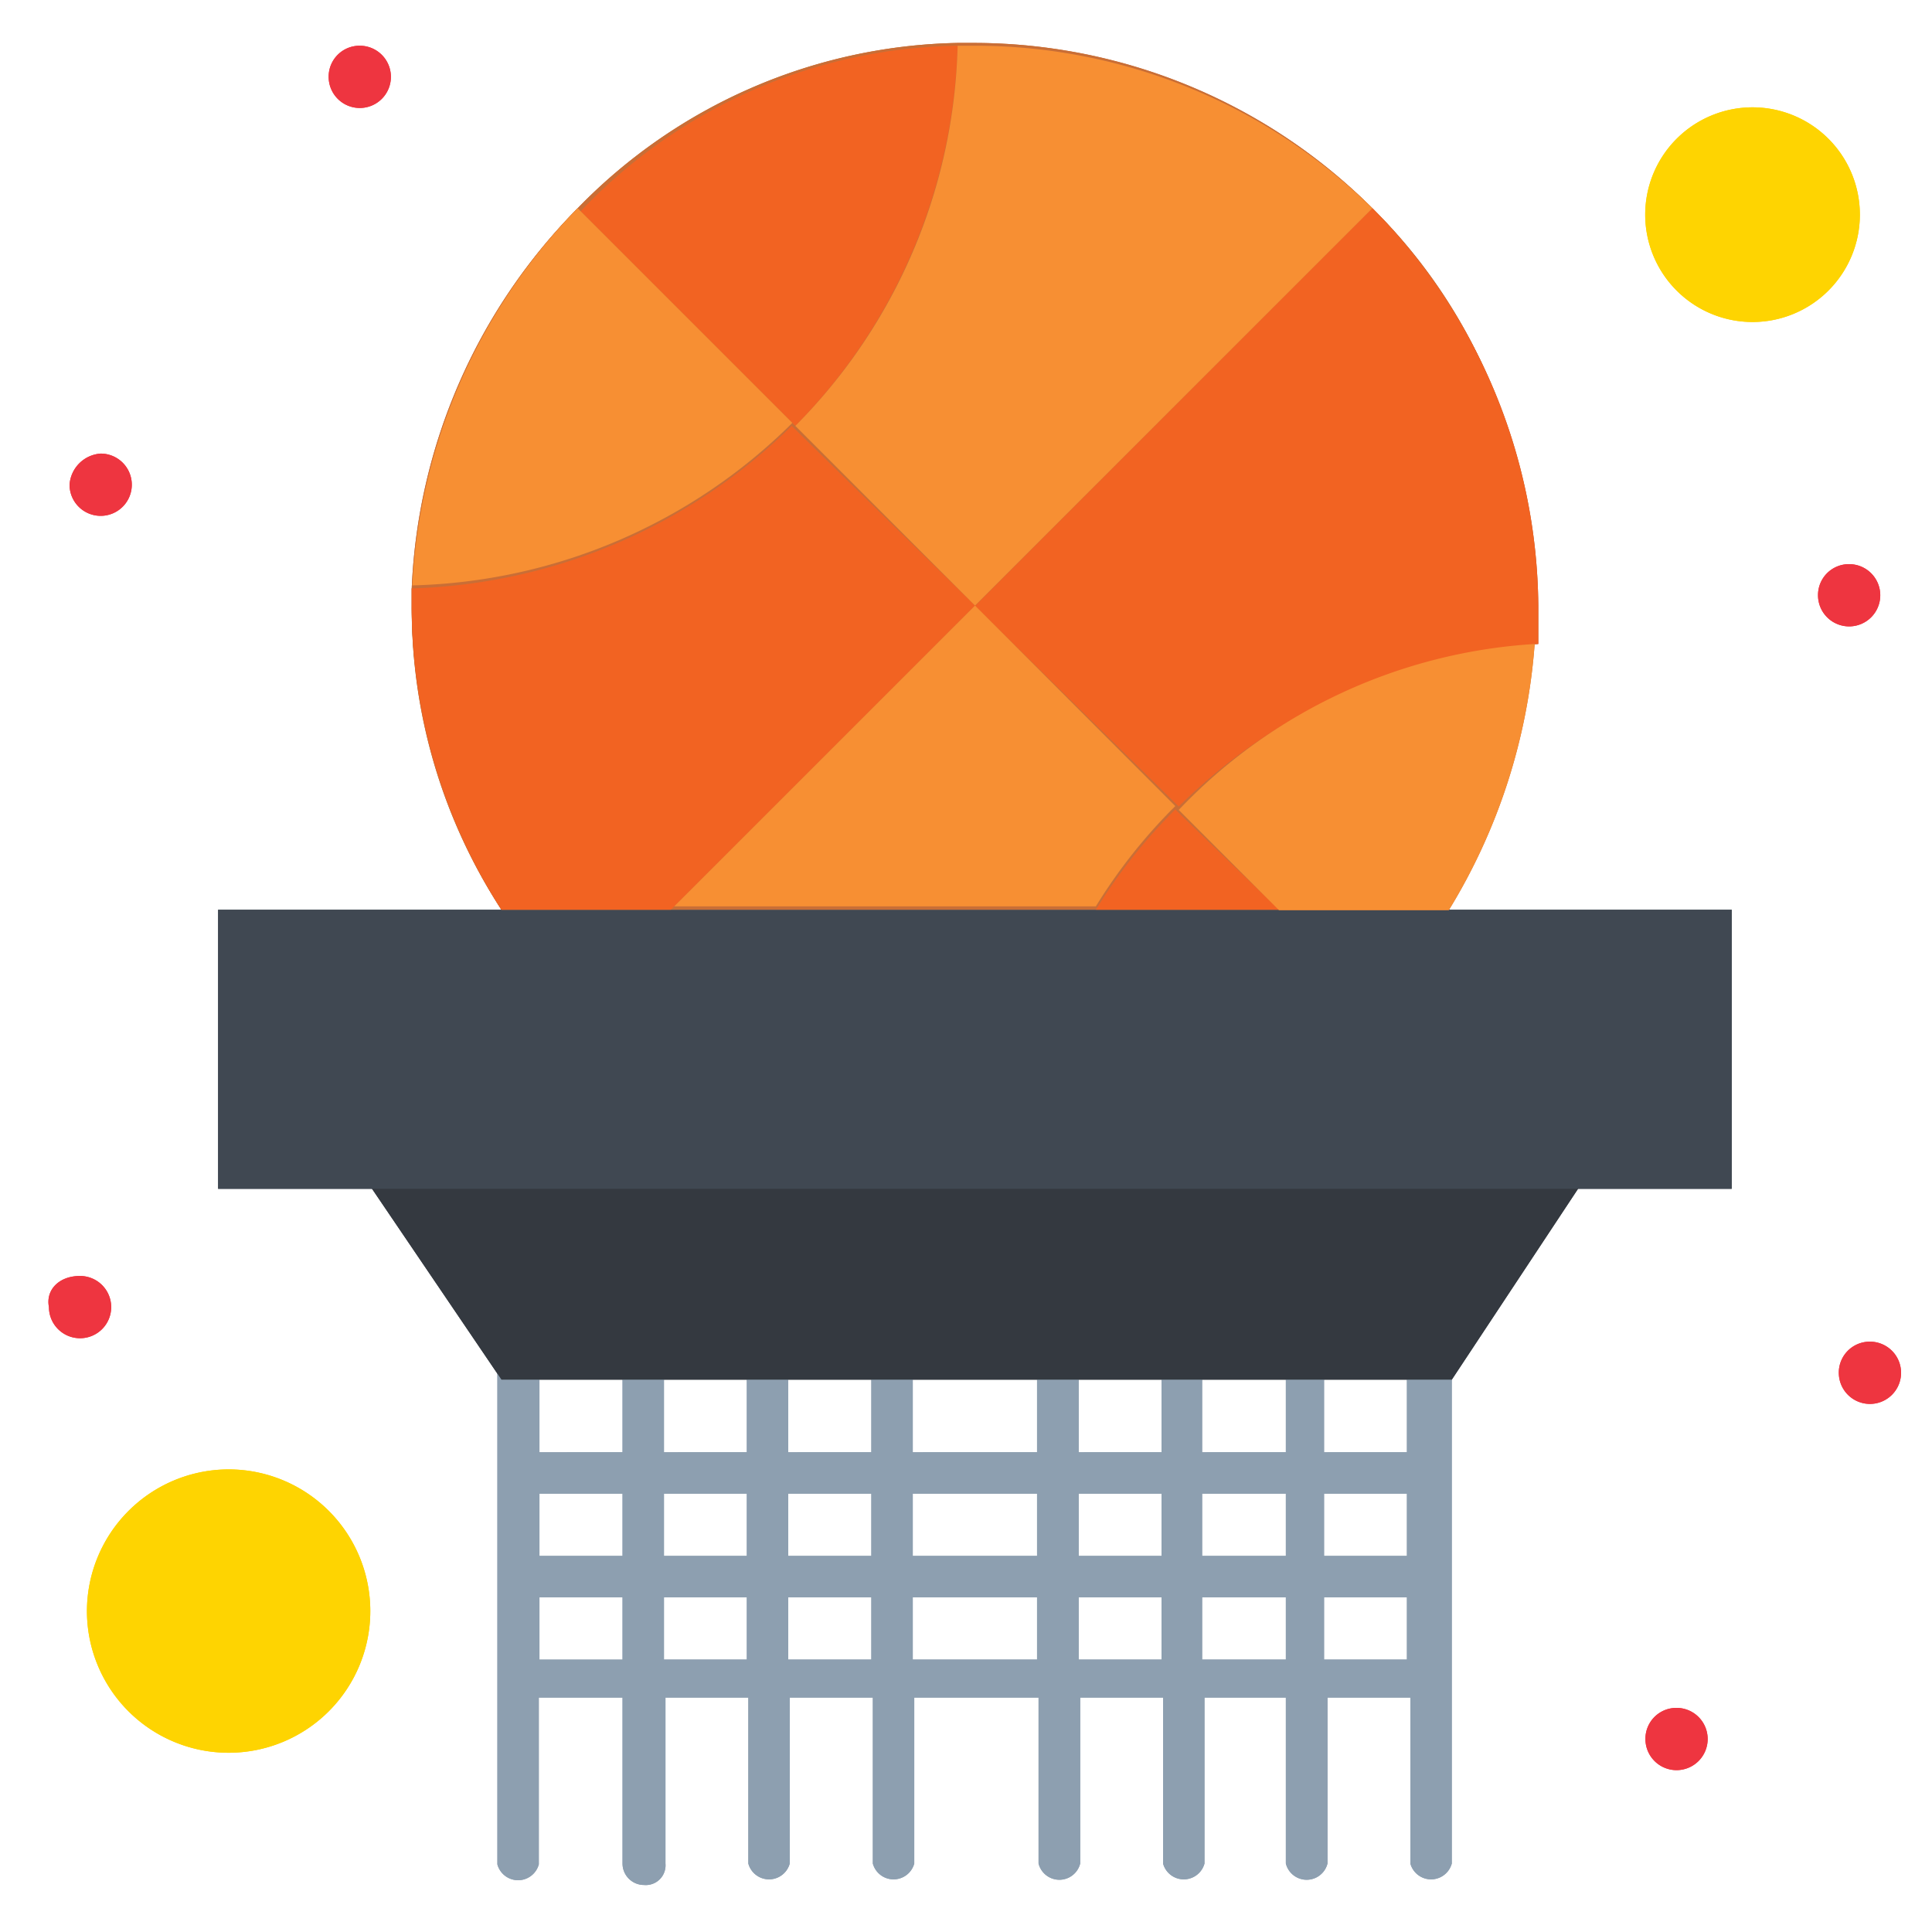 <?xml version="1.0" encoding="UTF-8"?>
<svg xmlns="http://www.w3.org/2000/svg" id="play_area" data-name="play area" viewBox="0 0 90 90">
  <defs>
    <style>.cls-1{fill:#8d9fb0;}.cls-2{fill:#343940;}.cls-3{fill:#fed401;}.cls-4{fill:#404852;}.cls-5{fill:#c96e36;}.cls-6{fill:#a95225;}.cls-7{fill:#ee3540;}.cls-8{fill:#f26322;}.cls-9{fill:#f78f33;}</style>
  </defs>
  <title>ks-play-icon-01</title>
  <g id="_737_Basket_Ball_Sports_Basket_Net" data-name="737, Basket Ball, Sports, Basket Net">
    <path class="cls-1" d="M66.5,61.85H24.17a1.05,1.05,0,0,0-1,1v24a1,1,0,0,0,1.93,0V79.08H29v7.73a1,1,0,0,0,1,1,.92.92,0,0,0,1-1V79.08h3.86v7.73a1,1,0,0,0,1.93,0V79.08h3.87v7.73a1,1,0,0,0,1.93,0V79.08h5.79v7.73a1,1,0,0,0,1.94,0V79.08h3.86v7.73a1,1,0,0,0,1.93,0V79.08H59.9v7.73a1,1,0,0,0,1.94,0V79.08H65.7v7.73a1,1,0,0,0,1.93,0v-24A1.21,1.21,0,0,0,66.5,61.85ZM29,77.31H25.13v-2.9H29Zm0-4.83H25.13v-2.9H29Zm0-4.83H25.13V63.79H29Zm5.79,9.66H30.93v-2.9h3.86Zm0-4.83H30.93v-2.9h3.86Zm0-4.83H30.93V63.79h3.86Zm5.8,9.66H36.72v-2.9h3.87Zm0-4.83H36.72v-2.9h3.87Zm0-4.83H36.72V63.79h3.87Zm7.72,9.66H42.52v-2.9h5.79Zm0-4.83H42.52v-2.9h5.79Zm0-4.83H42.52V63.79h5.79Zm5.8,9.66H50.25v-2.9h3.86Zm0-4.83H50.25v-2.9h3.86Zm0-4.83H50.25V63.79h3.86Zm5.79,9.66H56v-2.9H59.9Zm0-4.83H56v-2.9H59.9Zm0-4.83H56V63.79H59.9Zm5.64,9.66H61.68v-2.9h3.86Zm0-4.83H61.68v-2.9h3.86Zm0-4.83H61.68V63.79h3.86Z"></path>
    <polygon class="cls-2" points="73.59 55.26 67.63 64.27 61.51 64.27 55.56 64.27 49.44 64.27 41.39 64.27 35.44 64.27 29.32 64.27 23.36 64.27 17.25 55.26 73.59 55.26"></polygon>
    <path class="cls-3" d="M81.64,5a5,5,0,1,1-5,5A5,5,0,0,1,81.64,5Z"></path>
    <path class="cls-3" d="M10.65,68.45a6.6,6.6,0,1,1-6.6,6.6A6.61,6.61,0,0,1,10.65,68.45Z"></path>
    <path class="cls-4" d="M80.67,42.38v13H10.16v-13Z"></path>
    <path class="cls-5" d="M63.93,9.7A26.29,26.29,0,0,0,45.42,2h-.81A25.33,25.33,0,0,0,26.91,9.7a26.78,26.78,0,0,0-7.73,17.71v.8a25.71,25.71,0,0,0,4.18,14.17h44a26.92,26.92,0,0,0,4-12.4V28.21A25,25,0,0,0,63.93,9.7Z"></path>
    <path class="cls-6" d="M59.58,42.38H51.05a25,25,0,0,1,3.7-4.67Z"></path>
    <path class="cls-6" d="M71.66,28.21V30h0a26.33,26.33,0,0,0-16.75,7.57l-9.49-9.34L63.93,9.7A26.58,26.58,0,0,1,71.66,28.21Z"></path>
    <path class="cls-6" d="M44.61,2.13h0a26.31,26.31,0,0,1-7.56,17.71l-10-10A24.66,24.66,0,0,1,44.61,2.13Z"></path>
    <path class="cls-6" d="M45.42,28.21,31.25,42.38H23.36a26.25,26.25,0,0,1-4.18-14.17v-.8h0a26.3,26.3,0,0,0,17.7-7.57Z"></path>
    <path class="cls-5" d="M71.49,30h0a27.58,27.58,0,0,1-4,12.4H59.58l-4.67-4.67A25,25,0,0,1,71.49,30Z"></path>
    <path class="cls-5" d="M45.42,28.21l9.33,9.34a25,25,0,0,0-3.7,4.67H31.41Z"></path>
    <path class="cls-7" d="M87.11,62.5A1.45,1.45,0,1,1,85.66,64,1.44,1.44,0,0,1,87.11,62.5Z"></path>
    <path class="cls-7" d="M86.14,26.28a1.45,1.45,0,1,1-1.45,1.45A1.44,1.44,0,0,1,86.14,26.28Z"></path>
    <path class="cls-7" d="M78.09,79.56A1.45,1.45,0,1,1,76.65,81,1.44,1.44,0,0,1,78.09,79.56Z"></path>
    <path class="cls-5" d="M63.93,9.7,45.42,28.21l-8.37-8.37A26,26,0,0,0,44.61,2.13h.81A26.44,26.44,0,0,1,63.93,9.7Z"></path>
    <path class="cls-5" d="M26.91,9.7l10,10a26,26,0,0,1-17.7,7.57h0A27.06,27.06,0,0,1,26.91,9.7Z"></path>
    <path class="cls-7" d="M16.76,2.13a1.45,1.45,0,1,1-1.45,1.45A1.44,1.44,0,0,1,16.76,2.13Z"></path>
    <path class="cls-7" d="M4.69,21.13a1.45,1.45,0,1,1-1.45,1.45A1.56,1.56,0,0,1,4.69,21.13Z"></path>
    <path class="cls-7" d="M3.72,59.44a1.45,1.45,0,1,1-1.44,1.45C2.12,60.08,2.76,59.44,3.72,59.44Z"></path>
    <path class="cls-1" d="M66.5,61.85H24.17a1.05,1.05,0,0,0-1,1v24a1,1,0,0,0,1.93,0V79.08H29v7.73a1,1,0,0,0,1,1,.92.92,0,0,0,1-1V79.08h3.86v7.73a1,1,0,0,0,1.93,0V79.08h3.87v7.73a1,1,0,0,0,1.93,0V79.08h5.79v7.73a1,1,0,0,0,1.94,0V79.08h3.86v7.73a1,1,0,0,0,1.93,0V79.08H59.9v7.73a1,1,0,0,0,1.94,0V79.08H65.7v7.73a1,1,0,0,0,1.93,0v-24A1.21,1.21,0,0,0,66.5,61.85ZM29,77.31H25.13v-2.9H29Zm0-4.83H25.13v-2.9H29Zm0-4.83H25.13V63.79H29Zm5.79,9.66H30.93v-2.9h3.86Zm0-4.83H30.93v-2.9h3.86Zm0-4.83H30.93V63.79h3.86Zm5.8,9.66H36.72v-2.9h3.87Zm0-4.83H36.72v-2.9h3.87Zm0-4.83H36.72V63.79h3.87Zm7.72,9.66H42.52v-2.9h5.79Zm0-4.83H42.52v-2.9h5.79Zm0-4.83H42.52V63.79h5.79Zm5.8,9.66H50.25v-2.9h3.86Zm0-4.83H50.25v-2.9h3.86Zm0-4.83H50.25V63.79h3.86Zm5.79,9.66H56v-2.9H59.9Zm0-4.83H56v-2.9H59.9Zm0-4.83H56V63.79H59.9Zm5.64,9.66H61.68v-2.9h3.86Zm0-4.83H61.68v-2.9h3.86Zm0-4.83H61.68V63.79h3.86Z"></path>
    <polygon class="cls-2" points="73.59 55.26 67.63 64.27 61.51 64.27 55.56 64.27 49.44 64.27 41.39 64.27 35.44 64.27 29.32 64.27 23.36 64.27 17.25 55.26 73.59 55.26"></polygon>
    <path class="cls-3" d="M81.64,5a5,5,0,1,1-5,5A5,5,0,0,1,81.64,5Z"></path>
    <path class="cls-3" d="M10.65,68.45a6.6,6.6,0,1,1-6.6,6.6A6.61,6.61,0,0,1,10.65,68.45Z"></path>
    <path class="cls-4" d="M80.67,42.38v13H10.16v-13Z"></path>
    <path class="cls-5" d="M63.93,9.7A26.29,26.29,0,0,0,45.42,2h-.81A25.33,25.33,0,0,0,26.91,9.7a26.78,26.78,0,0,0-7.73,17.71v.8a25.71,25.71,0,0,0,4.18,14.17h44a26.92,26.92,0,0,0,4-12.4V28.21A25,25,0,0,0,63.93,9.7Z"></path>
    <path class="cls-8" d="M59.58,42.38H51.05a25,25,0,0,1,3.7-4.67Z"></path>
    <path class="cls-8" d="M71.66,28.21V30h0a26.33,26.33,0,0,0-16.75,7.57l-9.49-9.34L63.93,9.7A26.58,26.58,0,0,1,71.66,28.21Z"></path>
    <path class="cls-8" d="M44.61,2.13h0a26.31,26.31,0,0,1-7.56,17.71l-10-10A24.66,24.66,0,0,1,44.61,2.13Z"></path>
    <path class="cls-8" d="M45.42,28.21,31.25,42.38H23.36a26.25,26.25,0,0,1-4.18-14.17v-.8h0a26.3,26.3,0,0,0,17.7-7.57Z"></path>
    <path class="cls-9" d="M71.49,30h0a27.58,27.58,0,0,1-4,12.4H59.58l-4.67-4.67A25,25,0,0,1,71.49,30Z"></path>
    <path class="cls-9" d="M45.42,28.21l9.33,9.34a25,25,0,0,0-3.7,4.67H31.41Z"></path>
    <path class="cls-7" d="M87.11,62.5A1.45,1.45,0,1,1,85.66,64,1.44,1.44,0,0,1,87.11,62.5Z"></path>
    <path class="cls-7" d="M86.14,26.28a1.45,1.45,0,1,1-1.45,1.45A1.44,1.44,0,0,1,86.14,26.28Z"></path>
    <path class="cls-7" d="M78.09,79.56A1.45,1.45,0,1,1,76.65,81,1.44,1.44,0,0,1,78.09,79.56Z"></path>
    <path class="cls-9" d="M63.93,9.7,45.42,28.21l-8.37-8.37A26,26,0,0,0,44.61,2.13h.81A26.44,26.44,0,0,1,63.93,9.7Z"></path>
    <path class="cls-9" d="M26.91,9.7l10,10a26,26,0,0,1-17.7,7.57h0A27.06,27.06,0,0,1,26.91,9.7Z"></path>
    <path class="cls-7" d="M16.76,2.13a1.45,1.45,0,1,1-1.45,1.45A1.44,1.44,0,0,1,16.76,2.13Z"></path>
    <path class="cls-7" d="M4.69,21.13a1.45,1.45,0,1,1-1.45,1.45A1.56,1.56,0,0,1,4.69,21.13Z"></path>
    <path class="cls-7" d="M3.72,59.44a1.45,1.45,0,1,1-1.44,1.45C2.12,60.08,2.76,59.44,3.72,59.44Z"></path>
  </g>
</svg>
